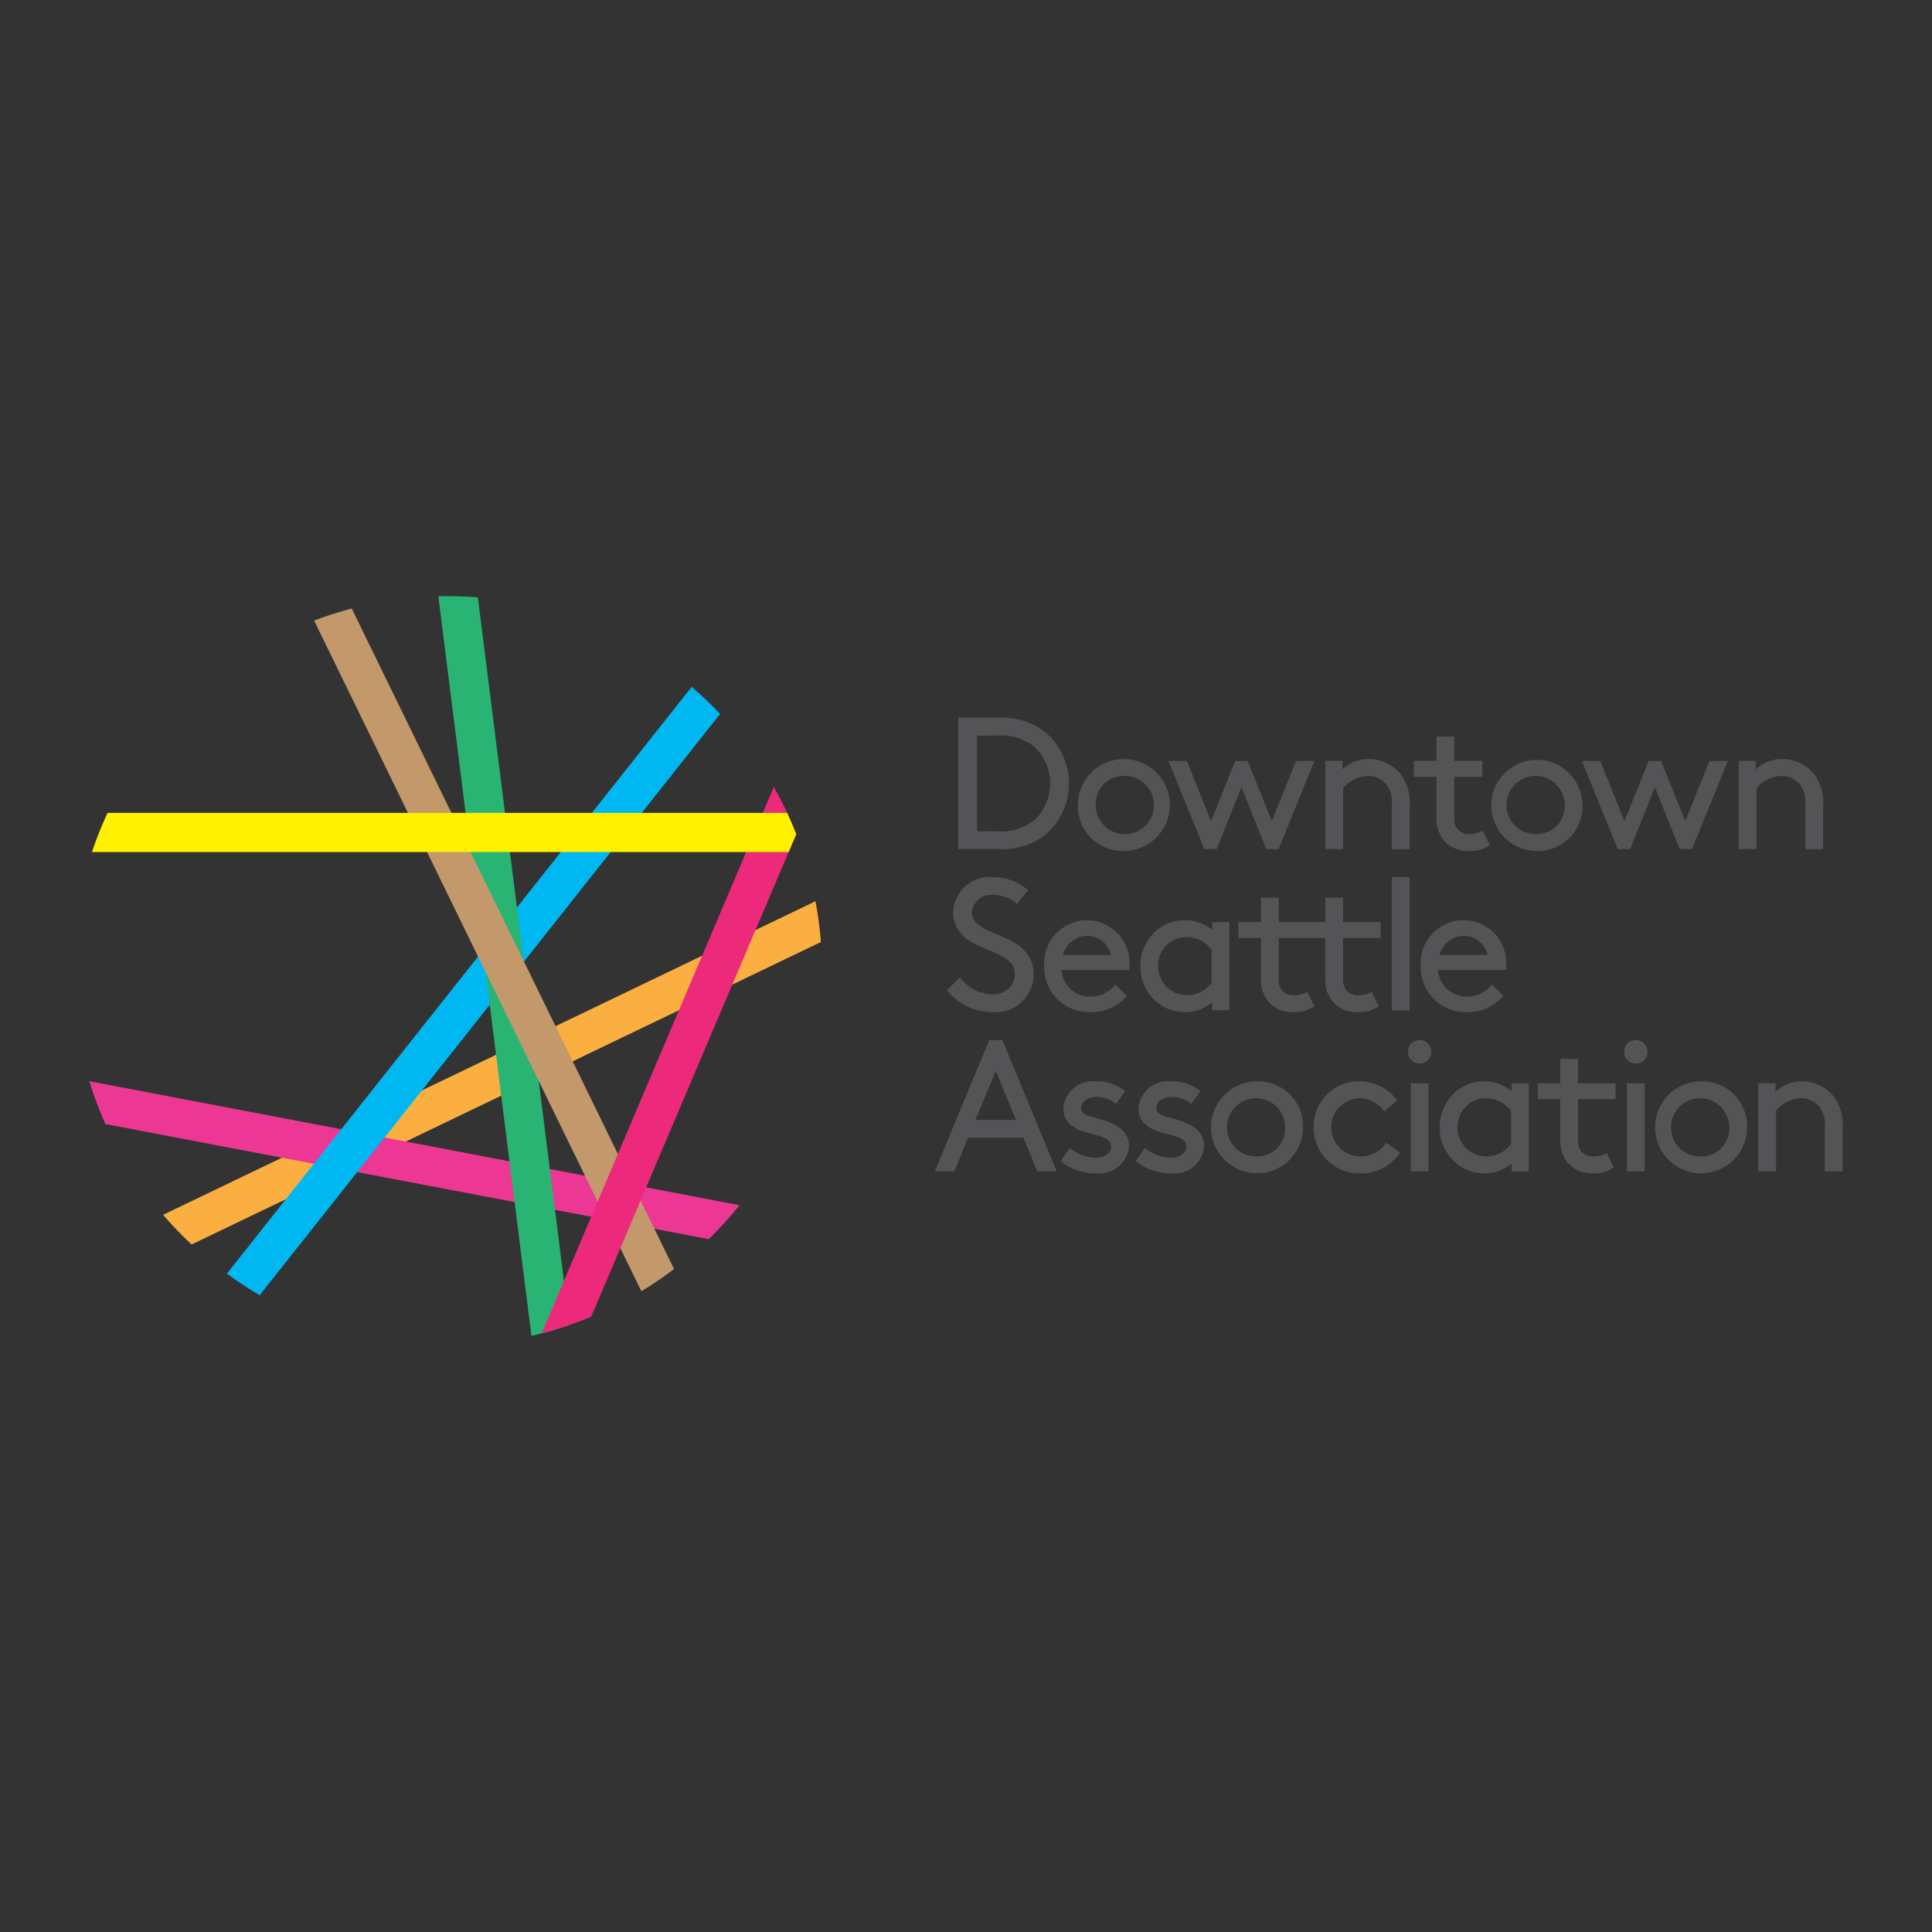 <?xml version="1.0" encoding="UTF-8"?> <svg xmlns="http://www.w3.org/2000/svg" xmlns:xlink="http://www.w3.org/1999/xlink" viewBox="0 0 144 144"><rect x="0" y="0" width="144" height="144" fill="#333333" stroke="none"/><defs><style>.cls-1{fill:none;}.cls-2{isolation:isolate;}.cls-3{clip-path:url(#clip-path);}.cls-4{fill:#545456;}.cls-5{mix-blend-mode:multiply;}.cls-6{clip-path:url(#clip-path-2);}.cls-7{clip-path:url(#clip-path-3);}.cls-8{fill:#faaf40;}.cls-9{fill:#ec3894;}.cls-10{clip-path:url(#clip-path-4);}.cls-11{clip-path:url(#clip-path-5);}.cls-12{fill:#00b8f1;}.cls-13{clip-path:url(#clip-path-6);}.cls-14{clip-path:url(#clip-path-7);}.cls-15{fill:#29b473;}.cls-16{clip-path:url(#clip-path-8);}.cls-17{clip-path:url(#clip-path-9);}.cls-18{fill:#c3996b;}.cls-19{clip-path:url(#clip-path-10);}.cls-20{clip-path:url(#clip-path-11);}.cls-21{fill:#ec297b;}.cls-22{clip-path:url(#clip-path-12);}.cls-23{clip-path:url(#clip-path-13);}.cls-24{fill:#fff100;}</style><clipPath id="clip-path"><rect class="cls-1" x="6.66" y="44.433" width="130.681" height="55.133"></rect></clipPath><clipPath id="clip-path-2"><rect class="cls-1" x="12.155" y="67.173" width="49.031" height="25.584"></rect></clipPath><clipPath id="clip-path-3"><rect class="cls-1" x="12.155" y="67.173" width="49.029" height="25.584"></rect></clipPath><clipPath id="clip-path-4"><rect class="cls-1" x="16.909" y="51.193" width="36.761" height="45.339"></rect></clipPath><clipPath id="clip-path-5"><rect class="cls-1" x="16.91" y="51.193" width="36.761" height="45.339"></rect></clipPath><clipPath id="clip-path-6"><rect class="cls-1" x="32.669" y="44.433" width="9.776" height="55.133"></rect></clipPath><clipPath id="clip-path-7"><rect class="cls-1" x="32.671" y="44.433" width="9.774" height="55.133"></rect></clipPath><clipPath id="clip-path-8"><rect class="cls-1" x="23.414" y="45.359" width="26.824" height="50.884"></rect></clipPath><clipPath id="clip-path-9"><rect class="cls-1" x="23.413" y="45.359" width="26.825" height="50.884"></rect></clipPath><clipPath id="clip-path-10"><rect class="cls-1" x="40.371" y="58.654" width="18.98" height="40.727"></rect></clipPath><clipPath id="clip-path-11"><rect class="cls-1" x="40.372" y="58.654" width="18.979" height="40.727"></rect></clipPath><clipPath id="clip-path-12"><rect class="cls-1" x="6.855" y="60.587" width="52.493" height="2.918"></rect></clipPath><clipPath id="clip-path-13"><rect class="cls-1" x="6.855" y="60.587" width="52.492" height="2.918"></rect></clipPath></defs><title>DSA</title><g class="cls-2"><g id="Layer_1" data-name="Layer 1"><g class="cls-3"><path class="cls-4" d="M81.761,83.353c-.657-.168-1.175-.322-1.175-.77,0-.517.545-.825,1.188-.825a2.331,2.331,0,0,1,1.413.518l.685-.951a3.341,3.341,0,0,0-2.182-.727,2.186,2.186,0,0,0-2.434,2.056c0,.923.714,1.426,1.511,1.692.965.321,2.056.364,2.056,1.119,0,.518-.573.826-1.147.826a3.2,3.2,0,0,1-1.944-.728l-.685.979a4.105,4.105,0,0,0,2.658.909,2.214,2.214,0,0,0,2.448-2.014c0-1.357-1.357-1.818-2.392-2.084"></path><path class="cls-4" d="M95.308,68.726V66.908H93.979V68.726H92.301v1.189h1.678V72.922a2.536,2.536,0,0,0,.574,1.749,2.341,2.341,0,0,0,1.846.769,2.608,2.608,0,0,0,1.567-.433l-.517-1.077a2.288,2.288,0,0,1-1.008.252,1.157,1.157,0,0,1-.881-.349,1.282,1.282,0,0,1-.252-.839V69.915h3.465V72.922a2.535,2.535,0,0,0,.574,1.749,2.342,2.342,0,0,0,1.847.769,2.607,2.607,0,0,0,1.566-.433l-.517-1.077a2.285,2.285,0,0,1-1.007.252,1.157,1.157,0,0,1-.881-.349,1.281,1.281,0,0,1-.252-.839V69.915h2.797V68.726h-2.797V66.908H98.774V68.726H95.308Z"></path><path class="cls-4" d="M77.73,62.365a5.019,5.019,0,0,0-.014-7.945,5.336,5.336,0,0,0-3.357-.923H71.422v9.791h2.937a5.384,5.384,0,0,0,3.371-.923m-4.909-.406V54.826h1.468a3.976,3.976,0,0,1,2.798.825,3.756,3.756,0,0,1,0,5.483,3.979,3.979,0,0,1-2.798.825Z"></path><path class="cls-4" d="M83.738,63.428a3.427,3.427,0,1,0-3.399-3.427,3.331,3.331,0,0,0,3.399,3.427m0-5.595a2.17,2.17,0,1,1-2.07,2.168,2.072,2.072,0,0,1,2.07-2.168"></path><polygon class="cls-4" points="90.685 63.288 92.531 58.673 94.377 63.288 95.3 63.288 97.972 56.715 96.601 56.715 94.797 61.204 92.992 56.715 92.07 56.715 90.265 61.204 88.461 56.715 87.09 56.715 89.761 63.288 90.685 63.288"></polygon><path class="cls-4" d="M100.102,58.771a2.431,2.431,0,0,1,1.889-.937,1.735,1.735,0,0,1,1.356.643,2.218,2.218,0,0,1,.391,1.525v3.287h1.329V60.071a3.502,3.502,0,0,0-.644-2.336,3.03,3.03,0,0,0-2.391-1.161,2.849,2.849,0,0,0-1.972.769v-.629H98.774v6.574h1.328Z"></path><path class="cls-4" d="M117.95,60.001a3.398,3.398,0,1,0-3.398,3.427,3.331,3.331,0,0,0,3.398-3.427m-3.398,2.168a2.17,2.17,0,1,1,2.07-2.168,2.072,2.072,0,0,1-2.07,2.168"></path><polygon class="cls-4" points="126.115 63.288 128.786 56.715 127.415 56.715 125.611 61.204 123.807 56.715 122.884 56.715 121.079 61.204 119.274 56.715 117.904 56.715 120.576 63.288 121.499 63.288 123.345 58.673 125.191 63.288 126.115 63.288"></polygon><path class="cls-4" d="M132.805,57.834a1.733,1.733,0,0,1,1.356.643,2.216,2.216,0,0,1,.392,1.525v3.287h1.329V60.071a3.503,3.503,0,0,0-.644-2.336,3.03,3.03,0,0,0-2.392-1.161,2.847,2.847,0,0,0-1.972.769v-.629h-1.286v6.574h1.328V58.771a2.43,2.43,0,0,1,1.889-.938"></path><path class="cls-4" d="M73.94,74.111a3.12,3.12,0,0,1-2.391-1.259L70.583,73.803a4.391,4.391,0,0,0,3.427,1.637,2.831,2.831,0,0,0,3.035-2.84A2.584,2.584,0,0,0,75.772,70.363c-1.259-.84-3.342-1.105-3.342-2.349A1.458,1.458,0,0,1,74.052,66.698a2.688,2.688,0,0,1,1.748.671l.825-1.021a4.025,4.025,0,0,0-2.63-.979,2.765,2.765,0,0,0-2.964,2.602,2.493,2.493,0,0,0,1.245,2.154c1.3.853,3.371,1.021,3.371,2.518a1.575,1.575,0,0,1-1.707,1.469"></path><path class="cls-4" d="M81.03,68.586a3.217,3.217,0,0,0-3.202,3.427,3.34,3.34,0,0,0,3.398,3.427,3.445,3.445,0,0,0,2.77-1.231l-.867-.825a2.37,2.37,0,0,1-1.888.895,2.118,2.118,0,0,1-2.126-1.986H84.177a2.415,2.415,0,0,0,.014-.279,3.217,3.217,0,0,0-3.161-3.427m-1.804,2.588a1.911,1.911,0,0,1,1.847-1.427,1.837,1.837,0,0,1,1.734,1.427Z"></path><path class="cls-4" d="M91.639,75.3V68.726H90.351v.601a3.078,3.078,0,0,0-2.056-.741,3.129,3.129,0,0,0-1.609.42,3.473,3.473,0,0,0-1.692,3.007,3.437,3.437,0,0,0,1.678,2.993,3.365,3.365,0,0,0,1.65.434,3.011,3.011,0,0,0,2.028-.741V75.3Zm-1.329-2.056a2.28,2.28,0,0,1-1.804.937,2.146,2.146,0,0,1-2.182-2.168,2.104,2.104,0,0,1,2.112-2.168,2.368,2.368,0,0,1,1.874.937Z"></path><rect class="cls-4" x="103.739" y="65.369" width="1.328" height="9.931"></rect><path class="cls-4" d="M112.065,74.209l-.867-.825a2.37,2.37,0,0,1-1.888.895,2.118,2.118,0,0,1-2.126-1.986h5.063a2.427,2.427,0,0,0,.014-.28,3.191,3.191,0,1,0-6.364,0,3.34,3.34,0,0,0,3.399,3.427,3.444,3.444,0,0,0,2.769-1.231m-2.923-4.462a1.836,1.836,0,0,1,1.734,1.427h-3.58a1.911,1.911,0,0,1,1.847-1.427"></path><path class="cls-4" d="M73.73,77.521l-4.056,9.79h1.456L72.15,84.794H76.276l1.035,2.517h1.454L74.71,77.521ZM72.709,83.465l1.511-3.637,1.51,3.637Z"></path><path class="cls-4" d="M87.361,83.353c-.657-.168-1.175-.322-1.175-.77,0-.517.545-.825,1.188-.825a2.331,2.331,0,0,1,1.413.518l.685-.951a3.341,3.341,0,0,0-2.182-.727,2.186,2.186,0,0,0-2.434,2.056c0,.923.714,1.426,1.511,1.692.965.321,2.056.364,2.056,1.119,0,.518-.573.826-1.147.826a3.198,3.198,0,0,1-1.944-.728l-.686.979a4.105,4.105,0,0,0,2.658.909,2.214,2.214,0,0,0,2.448-2.014c0-1.357-1.357-1.818-2.392-2.084"></path><path class="cls-4" d="M93.717,80.598a3.427,3.427,0,1,0,3.399,3.427,3.331,3.331,0,0,0-3.399-3.427m0,5.595a2.17,2.17,0,1,1,2.07-2.168,2.071,2.071,0,0,1-2.07,2.168"></path><path class="cls-4" d="M101.43,86.192a2.168,2.168,0,0,1-.084-4.336,2.254,2.254,0,0,1,1.818.993l.979-.825a3.468,3.468,0,0,0-2.797-1.427,3.346,3.346,0,0,0-3.427,3.427,3.383,3.383,0,0,0,3.51,3.427,3.477,3.477,0,0,0,2.923-1.539l-1.02-.741a2.334,2.334,0,0,1-1.902,1.021"></path><rect class="cls-4" x="105.148" y="80.738" width="1.328" height="6.574"></rect><path class="cls-4" d="M105.805,77.521a.866.866,0,0,0-.867.881.854.854,0,0,0,.867.867.865.865,0,0,0,.881-.867.877.877,0,0,0-.881-.881"></path><path class="cls-4" d="M112.663,81.339a3.079,3.079,0,0,0-2.056-.741,3.129,3.129,0,0,0-1.609.42,3.473,3.473,0,0,0-1.692,3.007,3.437,3.437,0,0,0,1.678,2.993,3.365,3.365,0,0,0,1.65.434,3.011,3.011,0,0,0,2.028-.741v.602h1.288V80.738h-1.288Zm-.042,3.916a2.28,2.28,0,0,1-1.804.937,2.146,2.146,0,0,1-2.182-2.168,2.104,2.104,0,0,1,2.112-2.168,2.368,2.368,0,0,1,1.874.937Z"></path><rect class="cls-4" x="121.26" y="80.738" width="1.328" height="6.574"></rect><path class="cls-4" d="M121.917,77.521a.866.866,0,0,0-.867.881.854.854,0,0,0,.867.867.865.865,0,0,0,.881-.867.877.877,0,0,0-.881-.881"></path><path class="cls-4" d="M126.817,80.598a3.427,3.427,0,1,0,3.399,3.427,3.331,3.331,0,0,0-3.399-3.427m0,5.595a2.17,2.17,0,1,1,2.07-2.168,2.071,2.071,0,0,1-2.07,2.168"></path><path class="cls-4" d="M136.697,81.759a3.031,3.031,0,0,0-2.391-1.161,2.849,2.849,0,0,0-1.972.769v-.629h-1.287v6.574h1.329V82.794a2.43,2.43,0,0,1,1.888-.937,1.734,1.734,0,0,1,1.356.643,2.219,2.219,0,0,1,.392,1.525v3.287h1.329V84.094a3.501,3.501,0,0,0-.644-2.336"></path><path class="cls-4" d="M107.062,60.91a2.536,2.536,0,0,0,.574,1.748,2.343,2.343,0,0,0,1.847.769,2.607,2.607,0,0,0,1.566-.433l-.517-1.077a2.281,2.281,0,0,1-1.007.252,1.158,1.158,0,0,1-.882-.35,1.28,1.28,0,0,1-.252-.839V57.903h2.097V56.714h-2.097V54.896h-1.329v1.818H105.384v1.189h1.678Z"></path><path class="cls-4" d="M117.622,78.92h-1.329v1.818H114.615v1.188h1.678v3.008a2.534,2.534,0,0,0,.574,1.748,2.341,2.341,0,0,0,1.846.769,2.611,2.611,0,0,0,1.567-.433l-.517-1.077a2.283,2.283,0,0,1-1.008.252,1.157,1.157,0,0,1-.881-.349,1.281,1.281,0,0,1-.252-.839V81.927h2.797V80.738h-2.797Z"></path><g class="cls-5"><g class="cls-6"><g class="cls-7"><path class="cls-8" d="M60.781,67.173,12.155,90.546A28.077,28.077,0,0,0,14.282,92.757L61.184,70.212a27.939,27.939,0,0,0-.403-3.039"></path></g></g></g><path class="cls-9" d="M6.659,80.585A27.836,27.836,0,0,0,7.854,83.779l44.969,8.579a28.079,28.079,0,0,0,2.298-2.528Z"></path><g class="cls-5"><g class="cls-10"><g class="cls-11"><path class="cls-12" d="M19.358,96.532l34.313-43.317a28.136,28.136,0,0,0-2.116-2.022L16.91,94.93a27.957,27.957,0,0,0,2.449,1.602"></path></g></g></g><g class="cls-5"><g class="cls-13"><g class="cls-14"><path class="cls-15" d="M32.671,44.443l6.939,55.124a27.688,27.688,0,0,0,2.835-.81L35.618,44.525a28.323,28.323,0,0,0-2.9-.085c-.016.001-.031.002-.047.002"></path></g></g></g><g class="cls-5"><g class="cls-16"><g class="cls-17"><path class="cls-18" d="M23.413,46.256,47.804,96.243a27.951,27.951,0,0,0,2.434-1.657L26.217,45.359a27.685,27.685,0,0,0-2.805.897"></path></g></g></g><g class="cls-5"><g class="cls-19"><g class="cls-20"><path class="cls-21" d="M44.064,98.142,59.35,62.167a27.761,27.761,0,0,0-1.674-3.513L40.372,99.382a27.703,27.703,0,0,0,3.693-1.24"></path></g></g></g><g class="cls-5"><g class="cls-22"><g class="cls-23"><path class="cls-24" d="M59.347,62.174q-.318-.805-.681-1.586H8.019a27.701,27.701,0,0,0-1.164,2.918H58.782Z"></path></g></g></g></g></g></g></svg> 